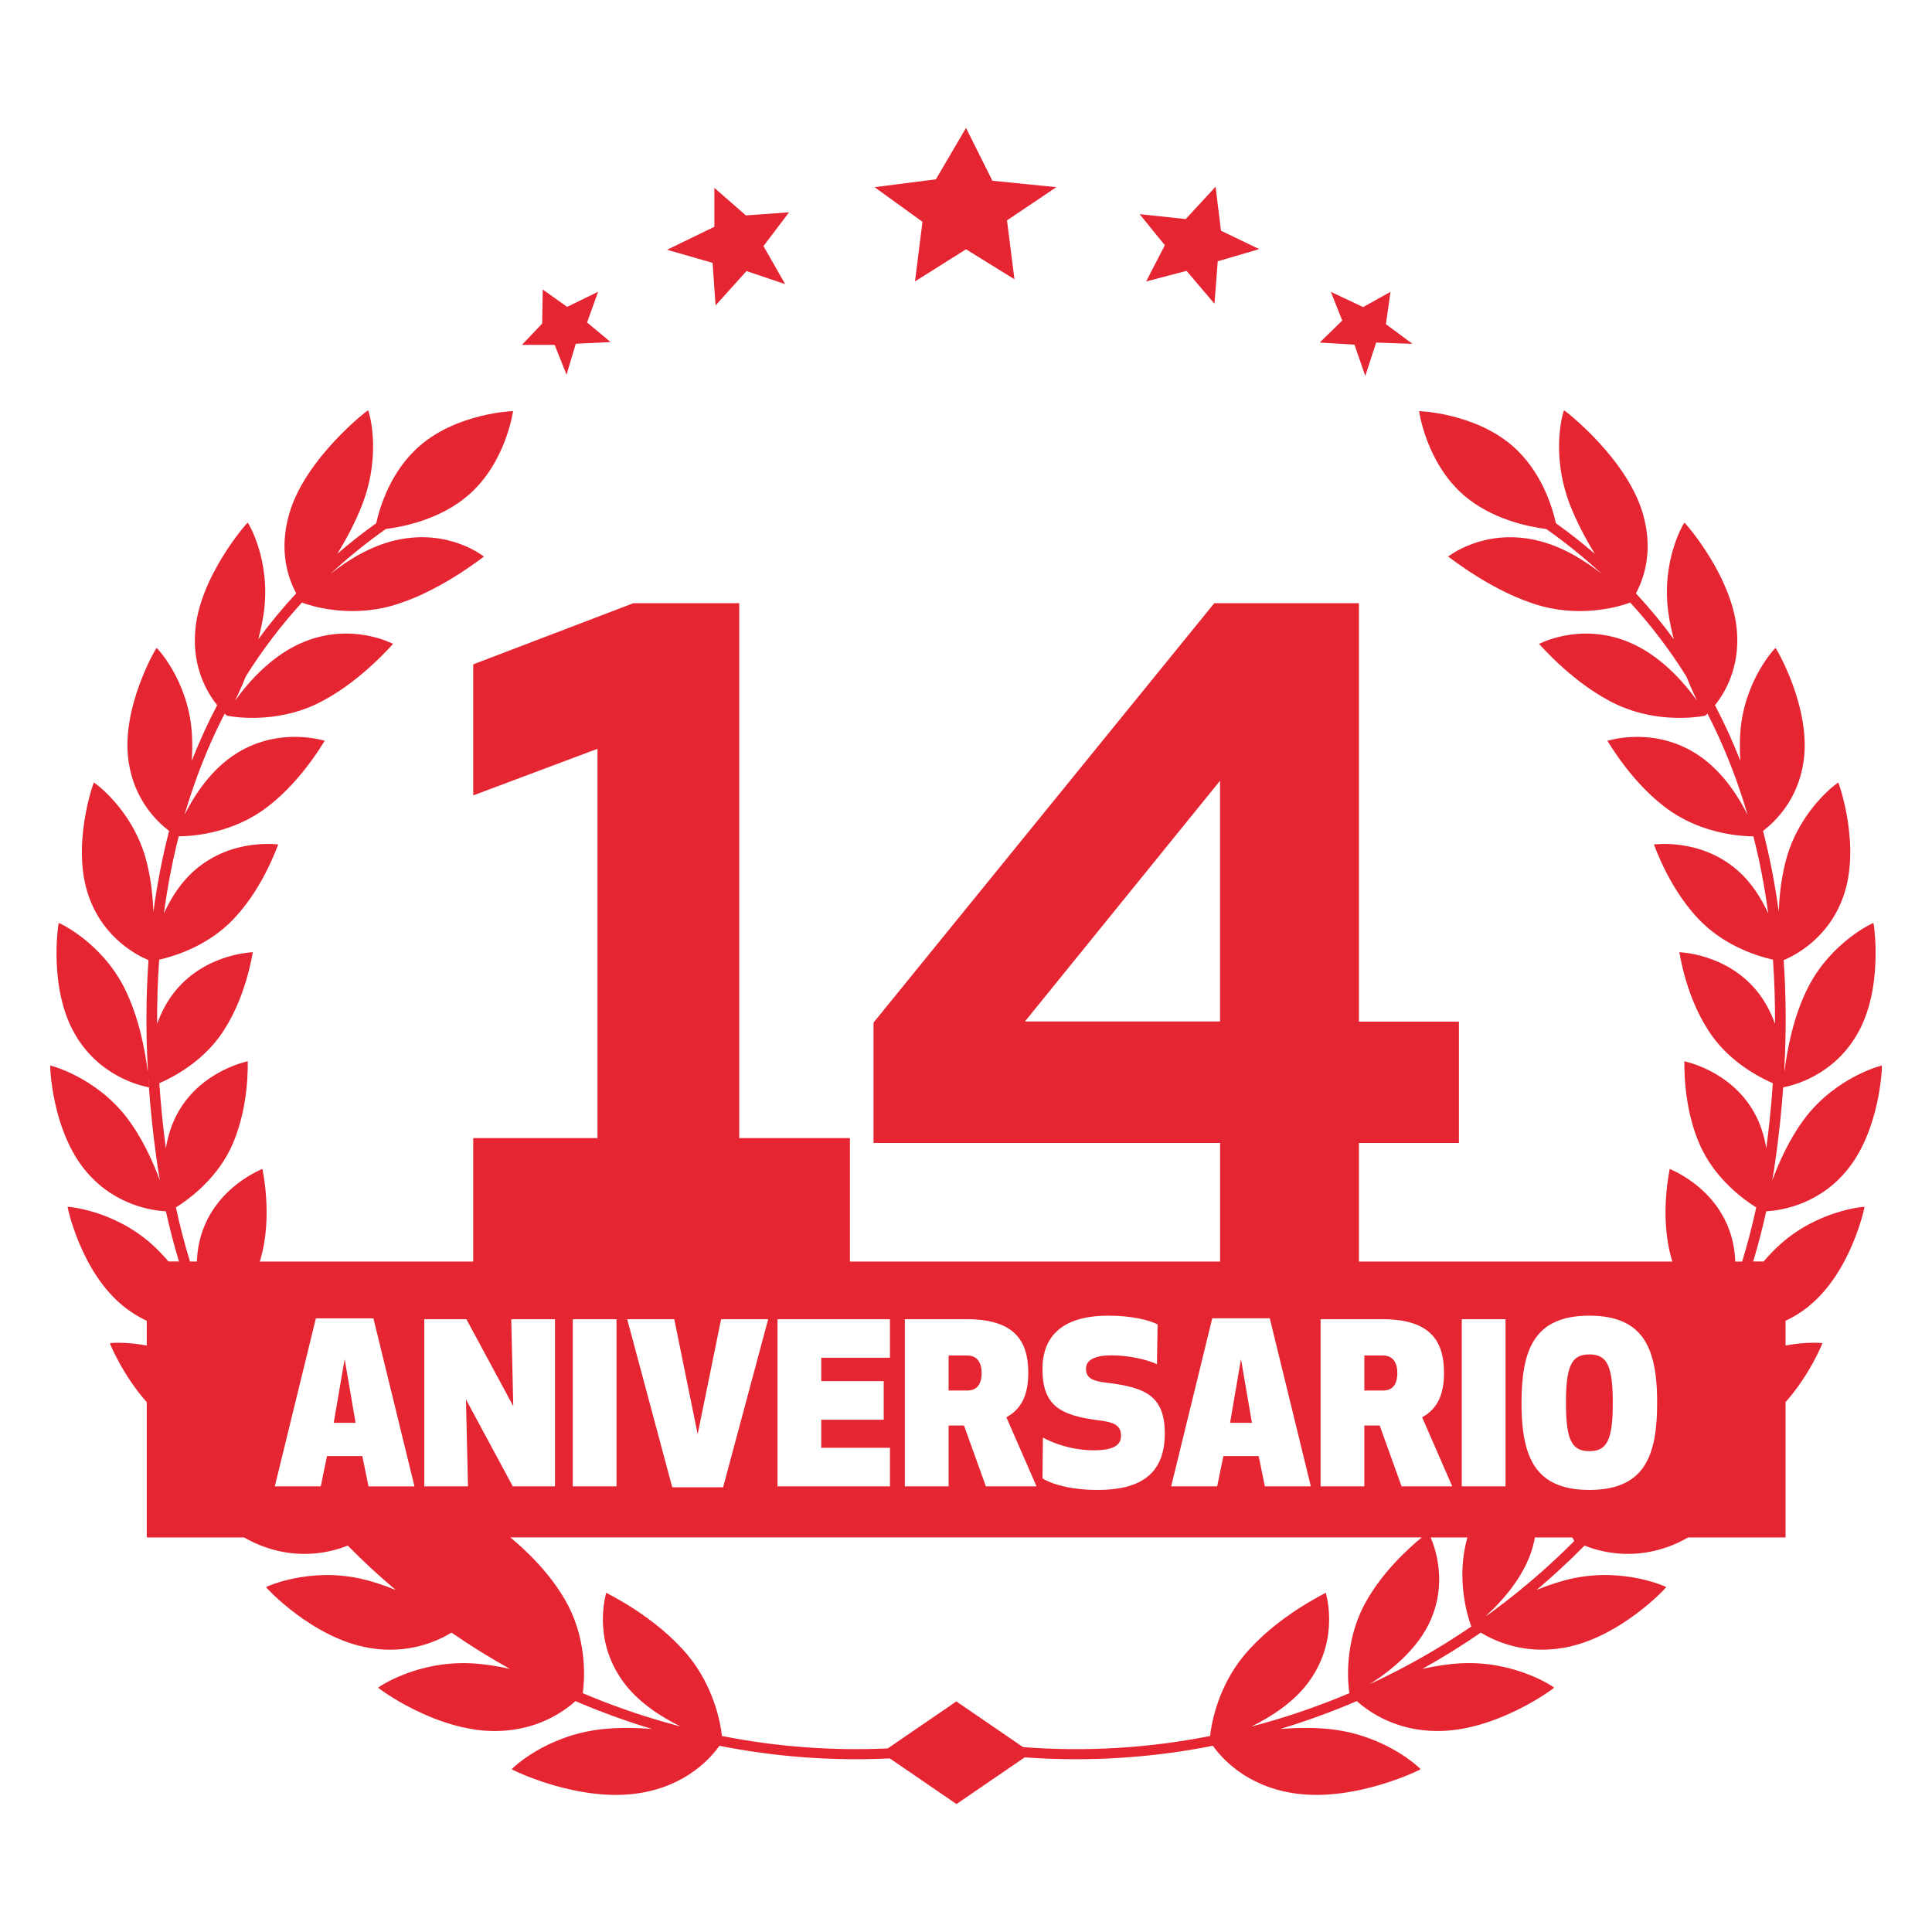 <svg xmlns="http://www.w3.org/2000/svg" id="Capa_1" data-name="Capa 1" viewBox="0 0 1080 1080"><defs><style>      .cls-1 {        fill: #e52531;        stroke-width: 0px;      }    </style></defs><g><g><g><path class="cls-1" d="M83,607.77c-.36.11-.56.16-.58.15-.01,0-.03-.1-.04-.28.26.05.46.1.62.13Z"></path><path class="cls-1" d="M83.37,607.66c-.06.02-.13.04-.18.05-.16-2.14-.3-4.27-.43-6.39.37,3.39.53,5.66.61,6.34Z"></path><path class="cls-1" d="M83.39,607.86s-.1-.02-.2-.04c-.05-.01-.12-.02-.19-.04.05-.02.12-.04.19-.06-.16-2.14-.3-4.27-.43-6.39.37,3.39.53,5.66.61,6.34.01.12.02.18.02.2Z"></path></g><path class="cls-1" d="M84.73,537.44s-.14-.06-.4-.17c.12-.01.26-.03.42-.05-.01.14-.02.21-.01.22Z"></path></g><g><path class="cls-1" d="M83.19,607.82s-.01-.07,0-.11c-.16-2.14-.3-4.27-.43-6.39.37,3.39.53,5.66.61,6.34.01.12.02.18.02.2-.03-.01-.1-.02-.2-.04Z"></path><path class="cls-1" d="M84.73,537.44s-.14-.06-.4-.17c.12-.01.26-.03.42-.05-.01.14-.02.21-.01.22Z"></path></g></g><path class="cls-1" d="M1011.14,730.13c23.76-19.16,31.4-55.7,31.11-55.52-.12-.14-25.82,1.87-47.1,20.98-3.31,2.99-6.4,6.23-9.26,9.57h-5.85c2.78-9.21,5.21-18.57,7.28-28.03,6.59-.36,27.67-2.77,43.98-21.58,19.9-22.81,20.92-60.11,20.65-59.89-.14-.13-24.94,6.23-42.41,28.64-8.86,11.46-14.98,25.07-18.85,35.61.71-4.11,1.35-8.23,1.93-12.39,1.87-13.48,3.27-26.71,4.2-39.69.05-.01.12-.02.19-.04.16-.03.36-.07.62-.13,4.96-1.03,26.86-6.35,40.2-28.94,15.43-25.89,9.62-63.02,9.39-62.77-.42,0-23.32,10.56-36.29,35.57-8.58,16.67-12,36.08-13.38,47.22-.03-.4-.05-.81-.09-1.24v-.02c1.11-20.93.98-41.19-.39-60.75,5.88-2.48,24.77-11.75,33.22-35.21,10.32-28.29-2.51-64.34-2.72-64.06-.31,0-20.73,14.41-28.71,41.58-2.96,10.27-4.18,21.1-4.54,30.62-2.09-15.56-5.02-30.62-8.78-45.17,6.92-5.28,19.49-17.44,22.62-38.57,4.6-29.99-15.47-64.01-15.64-63.7-.28,0-17.31,17.91-19.62,46.5-.43,5.54-.37,11.13-.03,16.57-4.23-10.75-8.96-21.11-14.2-31.09,5.66-7.05,13.61-20.63,12.35-40.36-1.78-30.73-29.01-61.65-29.42-61.65-.26-.02-13.02,20.89-9.01,50.15.71,5.06,1.8,10.11,3.11,15-6.58-8.97-13.65-17.51-21.23-25.66,4.12-7.54,10.12-23.29,3.91-44.47-8.83-30.96-43.98-58.17-44.07-57.82-.28.01-7.84,23.31,3.15,52.37,3.8,9.9,8.95,19.48,14.06,27.83-6.92-5.99-14.19-11.7-21.77-17.12-1.84-8.43-7.83-29.05-24.43-43.35-21.31-18.35-52.03-19.31-52.03-19.31,0,0,3.82,28.79,25.14,47.15,15.48,13.33,35.91,17.48,45.95,18.76,11.03,7.77,21.36,16.13,30.99,25.1-9.53-7.6-22.51-15.72-36.91-18.91-29.64-6.6-49.01,9.39-48.96,9.2.39.04,25.32,20.33,52.12,27.68,24.04,6.52,44.84-.13,49.29-1.82.14-.06.26-.11.36-.15,0,0,0-.01.01-.01,11.72,12.79,22.21,26.6,31.44,41.41.01,0,.01.01.01.01,2.08,5.19,4.13,9.74,5.85,13.34-7.01-9.83-20.68-25.77-38.95-32.97-27.13-10.78-49.41,1.52-49.33,1.34.34.1,19.67,23.02,44.14,34.21,21.92,9.93,43.67,6.92,48.43,5.99.15-.03.29-.05.39-.07.12-.12.28-.27.46-.44.21-.2.46-.44.75-.72,5.73,11.11,10.81,22.72,15.27,34.81,2.61,7.09,5,14.34,7.15,21.72-5.33-10.67-15.06-25.94-29.88-34.82-24.25-14.63-48.58-6.36-48.48-6.52.29.13,14.17,25.03,35.93,39.76,18.7,12.54,39.72,13.68,45.71,13.65,3.54,13.89,6.3,28.27,8.28,43.1-3.87-8.5-9.47-17.47-17.47-24.34-20.99-18.1-46.56-14.07-46.45-14.22.25.16,8.85,26.38,27.53,44.25,13.67,12.99,30.64,18.28,39.03,20.16.83,11.7,1.23,23.65,1.16,35.86-2.33-6.42-5.62-12.86-10.26-18.47-17.31-21.06-43.24-21.46-43.24-21.58.19.19,3.71,27.04,18.92,47.63,10.44,14.04,25.01,22,33.35,25.63-.81,11.92-2.02,24.07-3.64,36.41-1.14-6.83-3.26-13.86-6.91-20.27-13.33-23.54-38.9-28.3-38.9-28.45.15.22-1.26,27.04,10.14,49.87,8.42,16.69,22.77,27.34,30.04,31.87-2.21,10.23-4.84,20.32-7.87,30.25h-3.85c-.24-5.71-1.17-11.56-3.19-17.17-9.01-25.46-33.47-34.47-33.47-34.62.11.23-6.05,26.36,1.19,50.84.1.32.19.64.3.96h-175.21v-66.29h55.89v-67.84h-55.89v-233.89h-80.87l-190.47,234.43v67.29h193.73v66.29h-206.94v-69.01h-61.86v-299.01h-59.16l-89.54,34.19v73.26l69.46-26.05v217.61h-69.46v69.01h-119.31c.1-.32.19-.64.29-.96,7.23-24.48,1.09-50.6,1.19-50.84,0,.15-24.46,9.16-33.47,34.62-2.01,5.61-2.94,11.46-3.19,17.17h-3.85c-3.04-9.94-5.67-20.03-7.87-30.25,7.28-4.54,21.63-15.18,30.04-31.87,11.4-22.83,9.99-49.64,10.14-49.87,0,.15-25.58,4.91-38.9,28.45-3.65,6.41-5.77,13.44-6.91,20.27-1.62-12.35-2.83-24.49-3.64-36.41,8.34-3.63,22.91-11.59,33.35-25.63,15.21-20.59,18.73-47.44,18.92-47.63,0,.13-25.93.52-43.24,21.58-4.63,5.61-7.93,12.05-10.26,18.47-.06-12.21.33-24.16,1.16-35.86,8.39-1.87,25.35-7.17,39.02-20.16,18.69-17.88,27.29-44.09,27.53-44.25.12.15-25.45-3.88-46.44,14.22-8,6.87-13.6,15.84-17.47,24.34,1.98-14.83,4.74-29.21,8.28-43.1,5.99.03,27.02-1.11,45.71-13.65,21.76-14.72,35.64-39.63,35.93-39.76.1.16-24.24-8.11-48.48,6.52-14.82,8.88-24.56,24.15-29.88,34.82,2.15-7.38,4.54-14.63,7.15-21.72,4.45-12.09,9.53-23.7,15.27-34.81.29.29.53.52.75.72.18.17.34.32.46.44.11.02.25.04.39.07,4.76.94,26.5,3.94,48.43-5.99,24.47-11.19,43.79-34.11,44.14-34.21.07.18-22.2-12.12-49.33-1.34-18.27,7.2-31.94,23.14-38.95,32.97,1.72-3.6,3.77-8.15,5.85-13.34,0,0,0-.01.01-.01,9.23-14.81,19.72-28.61,31.44-41.41.01,0,.01.01.01.01.11.04.22.09.36.15,4.45,1.69,25.25,8.34,49.29,1.82,26.8-7.35,51.73-27.63,52.12-27.68.05.18-19.32-15.81-48.96-9.2-14.4,3.19-27.38,11.31-36.91,18.91,9.63-8.97,19.96-17.33,30.99-25.1,10.04-1.28,30.47-5.43,45.95-18.76,21.32-18.36,25.14-47.15,25.14-47.15,0,0-30.72.96-52.03,19.31-16.6,14.3-22.58,34.92-24.43,43.35-7.58,5.42-14.85,11.13-21.77,17.12,5.11-8.34,10.26-17.93,14.06-27.83,10.99-29.06,3.43-52.36,3.14-52.37-.09-.34-35.23,26.87-44.06,57.82-6.21,21.18-.21,36.92,3.91,44.47-7.58,8.15-14.65,16.69-21.23,25.66,1.31-4.89,2.4-9.94,3.11-15,4.01-29.26-8.76-50.18-9.01-50.15-.43,0-27.65,30.91-29.42,61.65-1.27,19.73,6.69,33.31,12.35,40.36-5.24,9.97-9.97,20.34-14.2,31.09.34-5.43.39-11.03-.03-16.57-2.31-28.59-19.35-46.5-19.62-46.5-.17-.31-20.24,33.72-15.64,63.7,3.12,21.14,15.69,33.29,22.62,38.57-3.76,14.55-6.69,29.6-8.78,45.17-.36-9.51-1.58-20.35-4.54-30.62-7.98-27.16-28.4-41.58-28.71-41.58-.2-.29-13.04,35.76-2.72,64.06,8.45,23.46,27.34,32.73,33.22,35.21-1.37,19.56-1.5,39.82-.39,60.75v.02c-.03.43-.05.83-.09,1.24-1.38-11.14-4.8-30.55-13.38-47.22-12.98-25.01-35.89-35.57-36.29-35.57-.23-.26-6.04,36.88,9.39,62.77,13.35,22.59,35.24,27.91,40.2,28.94.26.05.46.1.62.13.05-.02.12-.04.19-.06-.16-2.14-.3-4.27-.43-6.39.37,3.39.53,5.66.61,6.34.01.12.02.18.02.2-.03-.01-.1-.02-.2-.04.93,12.99,2.32,26.22,4.2,39.69.58,4.15,1.21,8.28,1.93,12.39-3.87-10.55-9.98-24.15-18.85-35.61-17.47-22.4-42.27-28.76-42.41-28.64-.28-.22.75,37.08,20.65,59.89,16.31,18.81,37.38,21.22,43.98,21.58,2.07,9.46,4.5,18.81,7.28,28.03h-5.85c-2.85-3.33-5.94-6.57-9.26-9.57-21.27-19.1-46.98-21.11-47.1-20.98-.3-.18,7.35,36.36,31.11,55.52,4.34,3.53,8.77,6.2,13.1,8.21v13.81c-11.93-2.24-20.51-1.41-20.56-1.31-.23-.1,6.8,17.44,20.56,32.98v75.63h54.43c3.72,2.13,7.64,3.97,11.75,5.41,20.43,7.2,37.72,2.52,46.18-.86,8.49,8.62,17.43,16.9,26.78,24.78-6.22-2.55-12.86-4.78-19.58-6.3-29.16-6.43-52.82,4.54-52.87,4.72,0,.39,26.18,28.7,57.7,34,21.76,3.72,38.12-3.76,45.98-8.55,10.56,7.29,21.43,14.04,32.6,20.25-6.96-1.54-14.26-2.71-21.5-3.1-30.64-1.52-52.1,13.4-52.12,13.6,0,.34,31.96,24.24,65,24.26,23.34.06,38.55-10.65,45.31-16.73,13.7,5.89,27.76,11.03,42.14,15.38.23.07.46.14.69.2-9.17-.74-18.98-.89-28.36.15-31.56,3.62-50.11,22.14-50.11,22.33-.45.1,37.35,18.9,71.57,13.35,26.39-4.24,39.87-19.85,44.54-26.43,31.38,6.22,63.26,8.59,95.26,7.05l37.26,25.52,38.13-26.11h.01c35.33,2.57,70.54.39,105.17-6.47,4.67,6.58,18.15,22.19,44.54,26.43,34.22,5.55,72.01-13.25,71.57-13.35-.01-.19-18.55-18.71-50.11-22.33-9.37-1.04-19.19-.88-28.36-.15.23-.06.46-.13.69-.2,14.38-4.36,28.44-9.49,42.14-15.38,6.75,6.07,21.97,16.79,45.31,16.73,33.05-.02,65-23.92,65-24.26-.02-.2-21.49-15.13-52.12-13.6-7.23.39-14.54,1.56-21.5,3.1,11.16-6.21,22.04-12.96,32.6-20.25,7.86,4.79,24.21,12.27,45.98,8.55,31.52-5.31,57.7-33.62,57.7-34-.05-.18-23.71-11.15-52.87-4.72-6.72,1.51-13.36,3.75-19.58,6.3,9.35-7.89,18.28-16.16,26.77-24.78,8.45,3.39,25.75,8.06,46.19.86,4.11-1.44,8.03-3.28,11.75-5.41h54.43v-75.63c13.76-15.54,20.79-33.08,20.56-32.98-.05-.1-8.63-.93-20.56,1.31v-13.81c4.34-2.01,8.77-4.69,13.1-8.21ZM84.73,537.44s-.14-.06-.4-.17c.12-.01.26-.03.42-.05-.01.14-.02.21-.01.22ZM738.22,737.44h34.55c26.18,0,34.43,11.59,34.43,29.9,0,11.46-3.12,19.93-12.22,24.93l16.83,38.62h-28.32l-12.22-34.01h-8.61v34.01h-24.45v-93.45ZM572.93,571.02l109.08-134.58v134.58h-109.08ZM677.64,736.94h32.18l22.95,93.95h-25.69l-3.49-16.95h-19.71l-3.48,16.95h-25.71l22.96-93.95ZM615.43,794.14c-23.08-2.74-32.68-8.48-32.68-28.91,0-18.31,11.23-29.77,36.8-29.77,13.1,0,22.83,2.49,27.56,4.86l-.36,22.31c-6-2.87-16.6-4.99-25.32-4.99-9.48,0-14.35,2.61-14.35,7.48,0,5.49,4.12,6.98,11.72,7.85,21.58,2.61,32.32,7.35,32.32,28.4,0,23.68-14.98,31.52-37.68,31.52-12.22,0-23.69-2.24-30.68-6.47l.24-22.81c5.5,3.11,16.34,7.11,28.32,7.11,11.36,0,15.34-2.99,15.34-8.11,0-5.73-3.86-7.47-11.22-8.47ZM505.83,737.44h34.55c26.2,0,34.43,11.59,34.43,29.9,0,11.46-3.12,19.93-12.23,24.93l16.85,38.62h-28.32l-12.23-34.01h-8.61v34.01h-24.45v-93.45ZM434.63,737.44h62.86v21.55h-38.4v13.09h34.92v21.55h-34.92v15.7h38.4v21.55h-62.86v-93.45ZM376.92,737.44l13.08,64.29,13.1-64.29h26.32l-25.2,93.95h-28.43l-25.19-93.95h26.32ZM320.18,737.44h24.45v93.45h-24.45v-93.45ZM206.01,830.89l-3.49-16.95h-19.72l-3.4,16.46h0s-.1.49-.1.49h-25.68l.7-2.89,2.13-8.72,1.84-7.53,4.87-19.94,10.55-43.13,2.87-11.73h32.16l20.46,83.74,2.49,10.21h-25.68ZM261.6,830.89h-24.44v-93.45h23.56l26.2,48.59-1.13-48.59h24.46v93.45h-23.59l-26.18-48.6,1.12,48.6ZM754.28,946.49c-12.98,5.51-26.28,10.33-39.87,14.46-4.94,1.5-9.9,2.9-14.87,4.2,11.36-5.59,24.3-13.98,32.49-25.58,17.04-23.84,9.13-48.53,9.13-49.21-.52.44-27.54,13.17-45.72,35.02-14.34,17.36-18.14,37.19-19,45.06-34.42,6.8-69.43,8.9-104.53,6.21l-37.3-25.54-38.34,26.26c-31.14,1.43-62.15-.89-92.7-6.94-.86-7.87-4.68-27.7-19-45.06-18.18-21.85-45.2-34.58-45.72-35.02,0,.67-7.92,25.36,9.13,49.21,8.19,11.6,21.15,20,32.5,25.58-4.97-1.3-9.94-2.7-14.88-4.2-13.59-4.12-26.9-8.95-39.87-14.46.84-4.97,3.06-27.36-8.07-48.88-9.53-18.28-25.26-32.31-32.37-38.17h509.47c-7.12,5.86-22.84,19.89-32.37,38.17-11.13,21.52-8.92,43.9-8.07,48.88ZM765.66,941.45c10.93-6.88,26.96-19.32,34.13-35.94,9.05-20.67,2.81-39.32-.01-46.05h20.54c-.07.2-.13.42-.19.62-6.34,22.69.42,44.04,2.18,48.63.05.14.11.26.15.36h0c.02.05.04.1.05.14-18.08,12.35-37.06,23.12-56.85,32.25ZM817.14,830.89v-93.45h24.46v93.45h-24.46ZM842.17,894.89c-3.24,2.51-6.51,4.97-9.81,7.37,0,.01-.01.01-.01.01-.64.38-1.25.76-1.83,1.11,9.03-8.1,23.18-23.43,27.06-41.73.16-.75.3-1.47.42-2.21h20.9c.38.69.71,1.24.97,1.64.07.12.14.21.19.31-11.78,11.87-24.43,23.05-37.88,33.49ZM924.92,803.61c-.33,1.81-.71,3.54-1.18,5.2-2.46,8.94-6.96,15.73-14.61,19.78-2.63,1.41-5.65,2.48-9.09,3.21-3.42.71-7.27,1.09-11.58,1.09-8.1,0-14.56-1.32-19.68-3.8-14.43-6.96-18.24-23.12-18.24-44.91,0-29.53,6.99-48.72,37.91-48.72,7.64,0,13.81,1.17,18.78,3.38,15.17,6.72,19.13,23.1,19.13,45.34,0,7.13-.4,13.65-1.46,19.44Z"></path><g><path class="cls-1" d="M488.9,104.63c1.25-.2,34.28-4.39,34.28-4.39l16.82-28.73,14.75,29.53,35.75,3.59-27.59,18.56,4.18,32.92-27.08-16.76-28.52,17.96,4.18-33.32-26.76-19.35Z"></path><polygon class="cls-1" points="637.05 119.71 662.83 122.46 679.51 104.37 682.54 128.97 703.92 139.25 680.72 146.05 678.9 169.79 663.28 151.41 640.69 157.34 651.15 137.08 637.05 119.71"></polygon><polygon class="cls-1" points="743.95 163.13 761.99 171.67 777.31 163.13 774.73 181.22 789.59 192.22 769.27 191.5 763.2 210.17 757.14 192.65 737.73 191.5 750.32 179.19 743.95 163.13"></polygon><polygon class="cls-1" points="372.9 139.63 399.34 126.77 399.34 105.03 416.97 120.42 441.08 118.68 426.78 137.56 438.92 158.83 417.3 151.53 400.01 170.73 398.34 146.93 372.9 139.63"></polygon><polygon class="cls-1" points="303.4 161.85 303.07 180.89 291.76 192.79 310.05 192.79 316.7 209.46 321.86 192.16 341.31 191.21 328.17 180.26 334.33 163.12 317.03 171.53 303.4 161.85"></polygon></g><polygon class="cls-1" points="198.77 795.38 186.55 795.38 191.09 768.88 192.66 759.75 193.76 766.13 198.77 795.38"></polygon><path class="cls-1" d="M548.74,767.47c0,4.37-1.25,9.84-7.99,9.84h-10.47v-19.57h10.47c6.36,0,7.99,5.24,7.99,9.73Z"></path><polygon class="cls-1" points="699.84 795.38 687.62 795.38 693.72 759.75 699.84 795.38"></polygon><path class="cls-1" d="M781.12,767.47c0,4.37-1.24,9.84-7.98,9.84h-10.47v-19.57h10.47c6.36,0,7.98,5.24,7.98,9.73Z"></path><path class="cls-1" d="M901.56,784.17c0,1.85-.02,3.59-.07,5.22-.55,16.65-4.04,21.82-13.02,21.82-9.6,0-12.92-5.9-13.08-25.44-.01-.52-.01-1.05-.01-1.6,0-20.81,3.24-27.04,13.09-27.04s13.09,6.23,13.09,27.04Z"></path></svg>